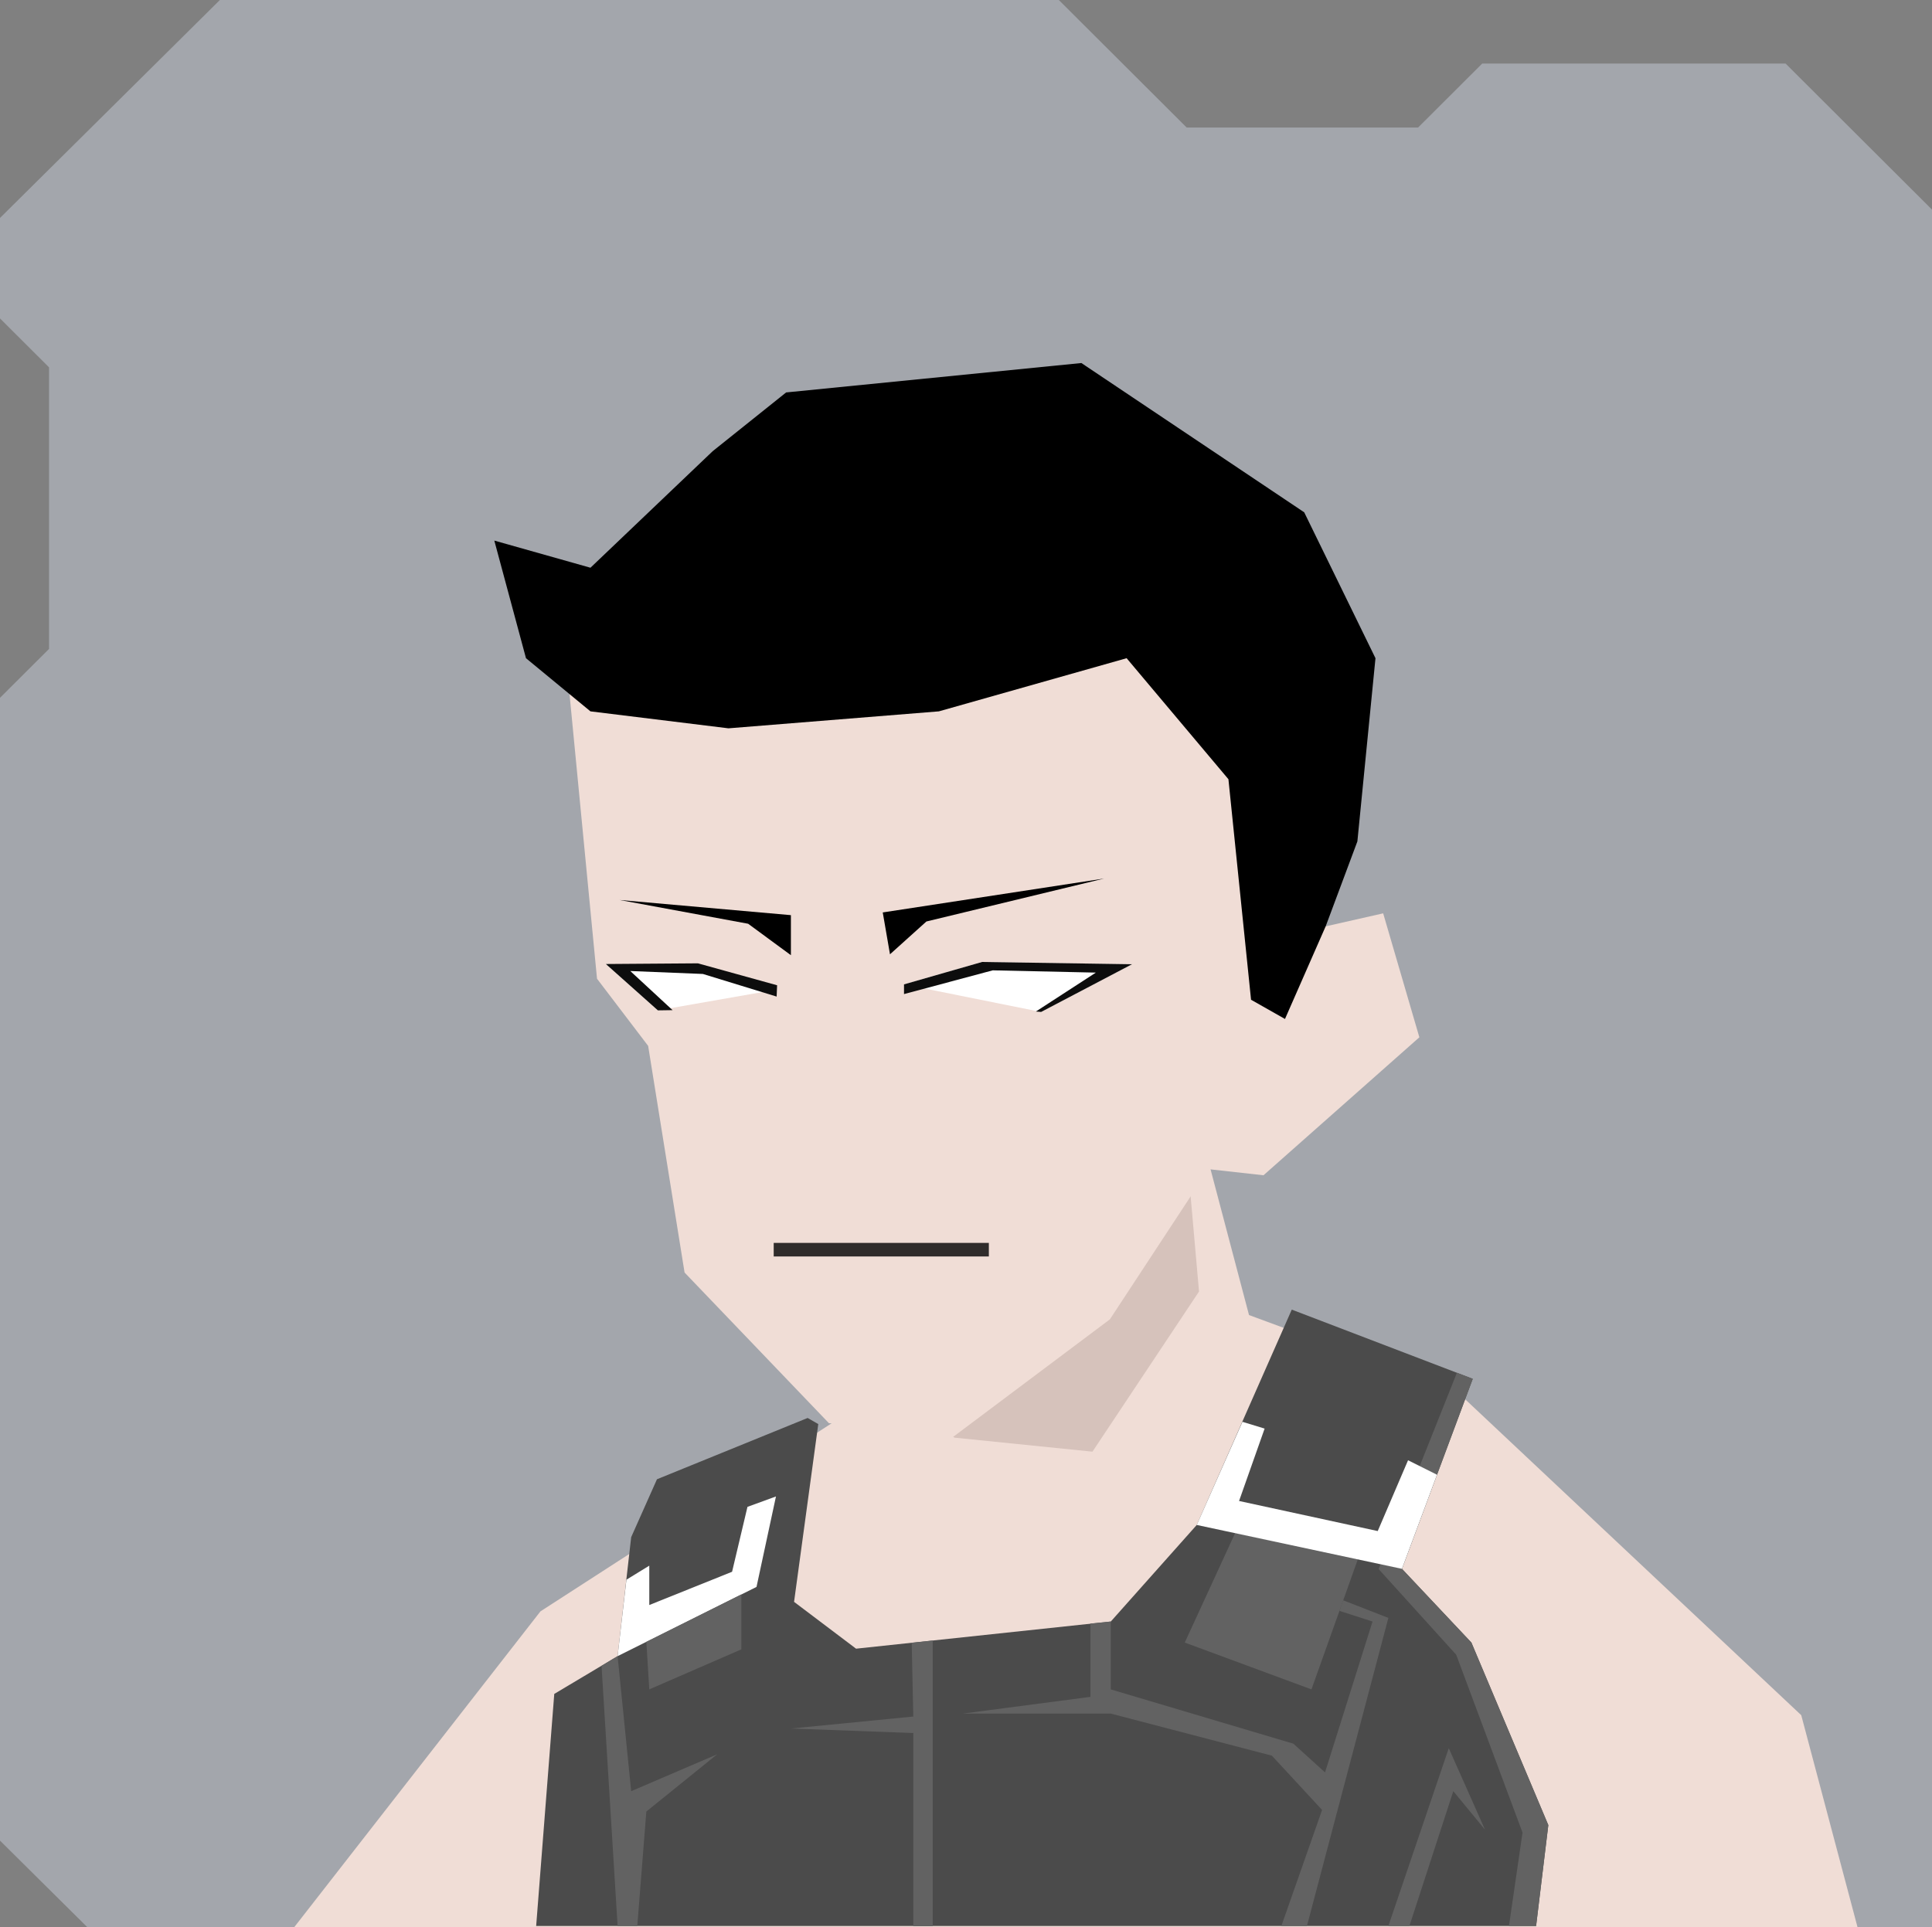 <svg xmlns="http://www.w3.org/2000/svg" width="854" height="852" viewBox="0 0 854 852" fill="none"><rect x="0" y="0" width="854" height="852" fill="#808080" stroke="none"/>    <g id="svgBg"><path d="M97.19 0L0 96.366V140.78L21.683 162.412V286.884L0 308.517V813.759L38.567 852H854V92.669L789.283 28.104H655.177L626.823 56.393H524.558L468.032 0H97.19Z" fill="#A3A6AC" /></g><g id="svgBody"><path d="M521.7 466.2L552.1 581.4L644.2 615.4L796.2 758.3L821.1 852.1H130L238.9 712.4L392.3 613.3L389.9 555.8L521.7 466.2Z" fill="#F0DDD6" /><path d="M391 612L421.9 635.601L482.9 641.801L530 571L520.8 466.5L391 556.5V612Z" fill="#D6C2BB" /><path d="M283.5 824.5L259.5 851H275.5L283.5 824.5Z" fill="#D6C2BB" /><path d="M653.5 824.5V851H666.5L653.5 824.5Z" fill="#D6C2BB" /><path d="M571 579L529 674.2L491 716.9L378.4 728.9L351 708.2L361.7 629.6L357 626.9L290.4 654L279 679.6L273 732.2L245 748.9L237 851.5H679L684.4 806.9L650.4 726.2L619.7 693.6L651 609.6L571 579Z" fill="#4B4B4B" /><path d="M609.4 693.7L643.7 731.6L673 810.2L667 851.5H679L684.4 806.9L650.4 726.2L619.7 693.6L651 609.6L644 606.9L609.4 693.7Z" fill="#626262" /><path d="M600.7 688L579.7 746.9L523.7 726.2L546.1 677.5L600.7 688Z" fill="#626262" /><path d="M276.9 698.4L287 692.2V709.6L323.6 694.9L330.4 666.2L343 661.6L334.4 701.6L273 732.2L276.9 698.4Z" fill="white" /><path d="M287 746.9L327.7 729.2V704.9L285.7 725.9L287 746.9Z" fill="#626262" /><path d="M491 716.9V746.9L571.7 770.9L585.7 783.6L606.7 716.9L592.1 712.2L593.7 707.5L613.7 715.3L577.7 851.5H566.4L584.4 800.2L562.2 776.2L491 757.6H425.6L482 750.2V717.8L491 716.9Z" fill="#626262" /><path d="M412.3 851.6H403.7V766.2L349.7 764.2L403.7 758.9L403 726.3L412.3 725.3V851.6Z" fill="#626262" /><path d="M635.2 652L622.4 645.6L609 676.9L547.7 663.6L559 631.6L549.2 628.6L529 674.2L619.7 693.6L635.2 652Z" fill="white" /><path d="M317 775.6L285.7 800.9L281.7 851.5H273L265.9 736.5L273 732.2L279 791.9L317 775.6Z" fill="#626262" /><path d="M613.7 851.5L640.4 772.9L656.4 808.9L642.4 791.9L623 851.5H613.7Z" fill="#626262" /></g><g id="svgHead"><path d="M263.9 432.7L250 288.8L342.1 181.1L486.1 171L589.6 261.5L598.4 368.7L580.9 410.7L611.4 403.8L627.4 458.6L558.5 519.6L534.2 516.9L490.6 583.3L421.4 635.2L366.4 629.2L302.6 562.6L286.5 462.4L263.9 432.7Z" fill="#F0DDD6" /><path d="M437.1 549.5H342V555.5H437.1V549.5Z" fill="black" fill-opacity="0.8" /><path d="M343.3 437.5L308.3 427.8L267.8 426.2L290.8 446.7L343.3 437.5Z" fill="white" /><path d="M399.6 435.2L460.2 447.4L500.4 426.3L434.1 425.3L399.6 435.2Z" fill="white" /><path d="M290.8 446.7L297.3 446.6L278.6 429.3L310.7 430.6L343.3 440.6L343.5 435.6L308.5 425.9L267.8 426.2L290.8 446.7Z" fill="#0D0D0D" /><path d="M399.6 435.2V439.5L438.8 429L484.4 430L457.9 447.2L460.2 447.4L500.4 426.3L434.1 425.3L399.6 435.2Z" fill="#0D0D0D" /><path d="M488.1 388.4L390.2 403.4L393.4 421.9L409.5 407.4L488.1 388.4Z" fill="black" /><path d="M349.6 422.3V404.6L273.9 397.9L330.7 408.4L349.6 422.3Z" fill="black" /><path d="M232.5 291L261 314.5L322 322L415 314.5L498 291L543 344.5L553 442L568 450.5L586 409.5L600 372L608 291L576.5 226.5L478 160.5L347.5 173.5L315 199.5L261 251L218.5 239L232.5 291Z" fill="black" /></g></svg>